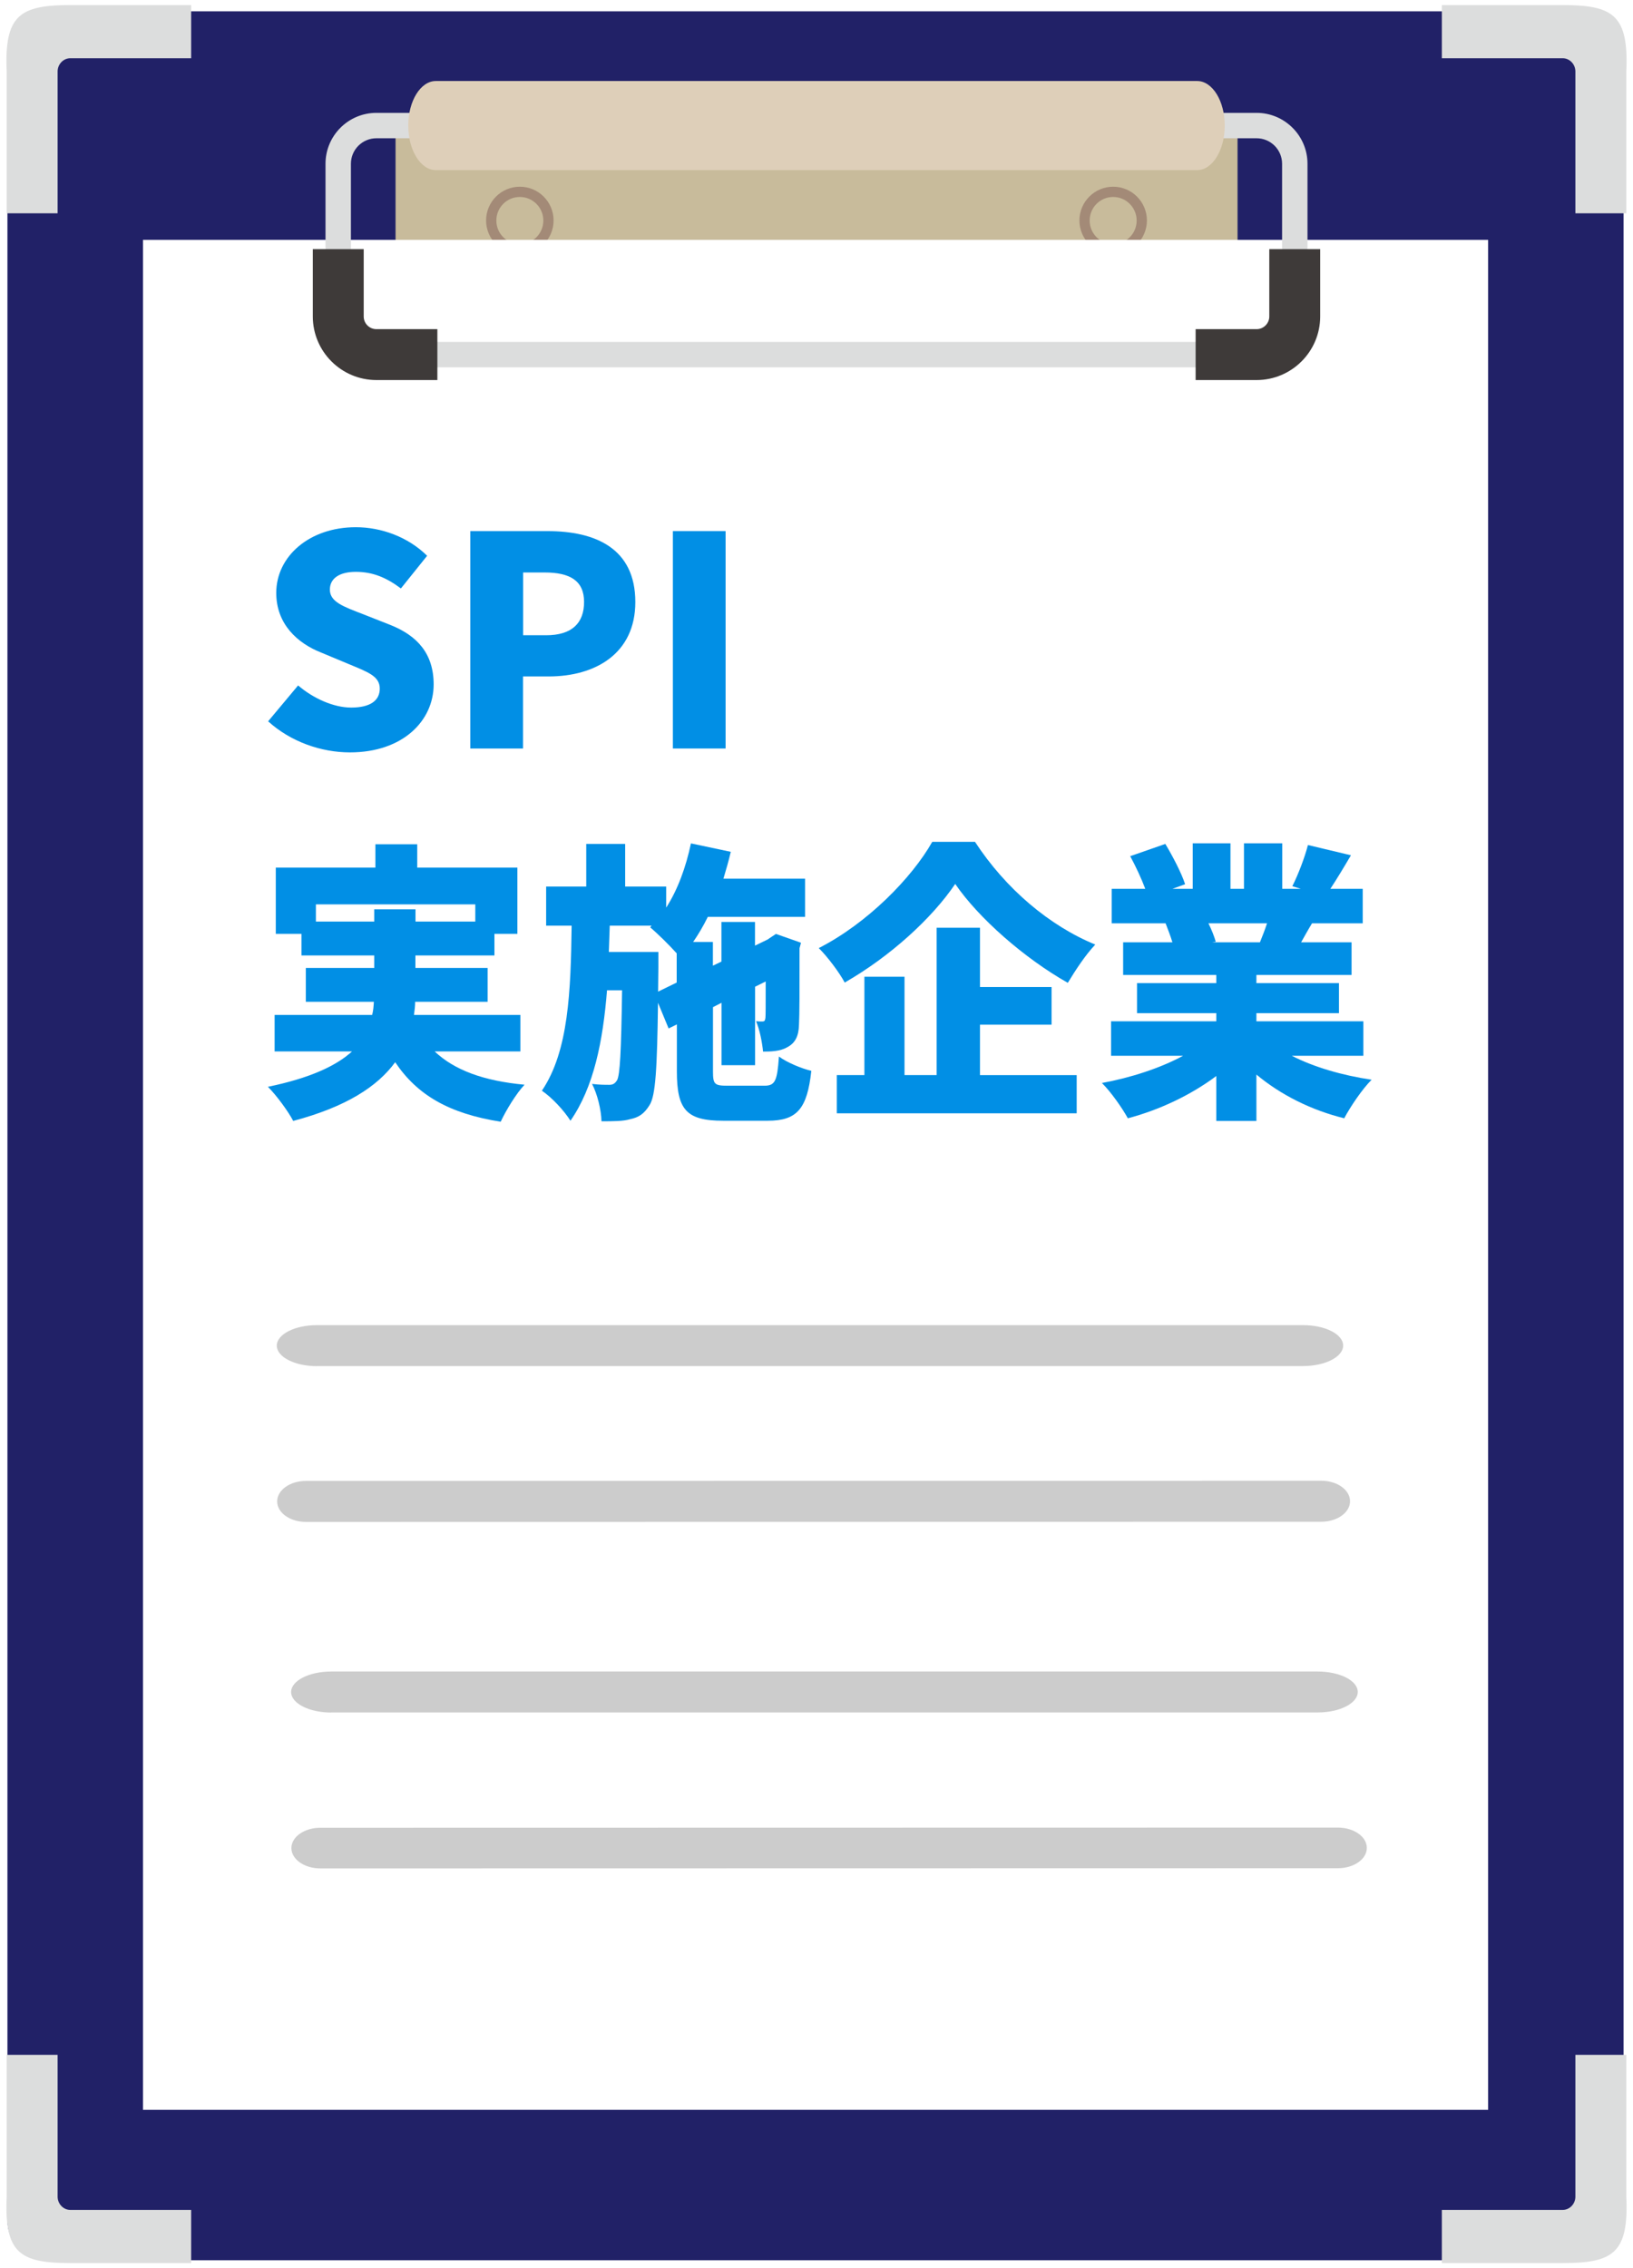 <?xml version="1.0" encoding="UTF-8"?>
<svg xmlns="http://www.w3.org/2000/svg" xmlns:xlink="http://www.w3.org/1999/xlink" viewBox="0 0 180 250">
  <defs>
    <style>
      .cls-1 {
        stroke: #04998b;
        stroke-width: 1.2px;
      }

      .cls-1, .cls-2 {
        fill: none;
      }

      .cls-3 {
        fill: #3e3a39;
      }

      .cls-4 {
        fill: url(#_6_lpi_10_13_コピー_2);
      }

      .cls-5 {
        fill: #decfb9;
      }

      .cls-6 {
        fill: #a38a77;
      }

      .cls-7 {
        fill: #fff;
      }

      .cls-8 {
        fill: #75dbd4;
      }

      .cls-9 {
        fill: #ccc;
      }

      .cls-10 {
        fill: #fff116;
      }

      .cls-11 {
        clip-path: url(#clippath-1);
      }

      .cls-12 {
        fill: #212167;
      }

      .cls-13 {
        fill: #00736c;
      }

      .cls-14 {
        fill: #c8bb9b;
      }

      .cls-15 {
        fill: #018fe5;
      }

      .cls-16 {
        fill: #dcdddd;
      }

      .cls-17 {
        clip-path: url(#clippath);
      }
    </style>
    <clipPath id="clippath">
      <rect class="cls-2" x="-1756.6" y="598.59" width="2285.62" height="576" transform="translate(-1227.57 1773.18) rotate(180)"/>
    </clipPath>
    <clipPath id="clippath-1">
      <rect class="cls-2" x="-1762.73" y="627.26" width="2297.89" height="598.37" transform="translate(-1227.57 1852.9) rotate(180)"/>
    </clipPath>
    <pattern id="_6_lpi_10_13_コピー_2" data-name="6 lpi 10 % 13 コピー 2" x="0" y="0" width="72" height="72" patternTransform="translate(10635.67 -1987.13) rotate(-45)" patternUnits="userSpaceOnUse" viewBox="0 0 72 72">
      <g>
        <rect class="cls-2" width="72" height="72"/>
        <g>
          <line class="cls-1" x1="71.75" y1="66" x2="144.25" y2="66"/>
          <line class="cls-1" x1="71.75" y1="42" x2="144.25" y2="42"/>
          <line class="cls-1" x1="71.75" y1="18" x2="144.25" y2="18"/>
          <line class="cls-1" x1="71.75" y1="54" x2="144.25" y2="54"/>
          <line class="cls-1" x1="71.75" y1="30" x2="144.25" y2="30"/>
          <line class="cls-1" x1="71.75" y1="6" x2="144.25" y2="6"/>
        </g>
        <g>
          <line class="cls-1" x1="-.25" y1="66" x2="72.25" y2="66"/>
          <line class="cls-1" x1="-.25" y1="42" x2="72.25" y2="42"/>
          <line class="cls-1" x1="-.25" y1="18" x2="72.25" y2="18"/>
          <line class="cls-1" x1="-.25" y1="54" x2="72.25" y2="54"/>
          <line class="cls-1" x1="-.25" y1="30" x2="72.25" y2="30"/>
          <line class="cls-1" x1="-.25" y1="6" x2="72.25" y2="6"/>
        </g>
        <g>
          <line class="cls-1" x1="-72.25" y1="66" x2=".25" y2="66"/>
          <line class="cls-1" x1="-72.25" y1="42" x2=".25" y2="42"/>
          <line class="cls-1" x1="-72.25" y1="18" x2=".25" y2="18"/>
          <line class="cls-1" x1="-72.25" y1="54" x2=".25" y2="54"/>
          <line class="cls-1" x1="-72.25" y1="30" x2=".25" y2="30"/>
          <line class="cls-1" x1="-72.25" y1="6" x2=".25" y2="6"/>
        </g>
      </g>
    </pattern>
  </defs>
  <g id="_背景" data-name="背景">
    <g class="cls-17">
      <g class="cls-11">
        <g id="_グリーンの背景" data-name="グリーンの背景">
          <rect id="_背景-2" data-name="背景" class="cls-8" x="-1762.71" y="-136.42" width="2297.85" height="2297.85"/>
          <rect id="_背景-3" data-name="背景" class="cls-8" x="-1762.71" y="-136.42" width="2297.85" height="2297.85"/>
        </g>
      </g>
      <g id="_ブルーの背景" data-name="ブルーの背景">
        <g>
          <polygon class="cls-10" points="535.16 723.95 -1762.69 1130.67 -1762.69 -24.85 535.16 -24.85 535.16 723.95"/>
          <polygon class="cls-13" points="535.16 723.95 -1762.69 1130.67 -1762.69 -24.85 535.16 -24.85 535.16 723.95"/>
        </g>
      </g>
      <g id="_ブルーの背景-2" data-name="ブルーの背景">
        <polygon class="cls-4" points="551.8 721.66 -1746.05 1128.37 -1746.05 -27.15 551.8 -27.15 551.8 721.66"/>
        <polygon class="cls-4" points="551.8 721.66 -1746.05 1128.37 -1746.05 -27.15 551.8 -27.15 551.8 721.66"/>
      </g>
    </g>
  </g>
  <g id="_コンテンツ" data-name="コンテンツ">
    <g>
      <g>
        <g>
          <path class="cls-12" d="M178.96,244.74c0,2.42-1.88,4.39-4.21,4.39H5.03c-2.32,0-4.21-1.97-4.21-4.39V5.64c0-2.43,1.88-4.39,4.21-4.39h169.72c2.32,0,4.21,1.97,4.21,4.39v239.11Z"/>
          <path class="cls-16" d="M7.75,249.44h13.32s0-5.86,0-5.86H7.75c-.77,0-1.4-.66-1.4-1.46v-15.63s-5.61,0-5.61,0v15.63c-.28,6.21,1.44,7.32,7.01,7.32Z"/>
          <path class="cls-16" d="M172.25,249.44h-13.32s0-5.86,0-5.86h13.32c.77,0,1.4-.66,1.4-1.46v-15.63s5.61,0,5.61,0v15.63c.28,6.21-1.44,7.32-7.01,7.32Z"/>
          <path class="cls-16" d="M7.75.56h13.32s0,5.86,0,5.86H7.75c-.77,0-1.4.66-1.4,1.46v15.63s-5.61,0-5.61,0V7.88C.46,1.68,2.18.56,7.75.56Z"/>
          <path class="cls-16" d="M172.25.56h-13.32s0,5.86,0,5.86h13.32c.77,0,1.4.66,1.4,1.46v15.63s5.61,0,5.61,0V7.88c.28-6.21-1.44-7.32-7.01-7.32Z"/>
        </g>
        <rect class="cls-14" x="43.6" y="13.84" width="92.81" height="16.36" rx=".7" ry=".7"/>
        <g>
          <path class="cls-6" d="M57.3,28.02c-2.05,0-3.72-1.67-3.72-3.72,0-2.05,1.67-3.72,3.72-3.72,2.05,0,3.72,1.67,3.72,3.72,0,2.05-1.67,3.72-3.72,3.72ZM57.3,21.71c-1.43,0-2.59,1.16-2.59,2.6,0,1.43,1.16,2.6,2.59,2.6s2.59-1.16,2.59-2.6c0-1.43-1.16-2.6-2.59-2.6Z"/>
          <path class="cls-6" d="M122.7,28.02c-2.05,0-3.72-1.67-3.72-3.72s1.67-3.72,3.72-3.72,3.72,1.67,3.72,3.72c0,2.05-1.67,3.72-3.72,3.72ZM122.7,21.71c-1.43,0-2.59,1.16-2.59,2.6,0,1.43,1.16,2.6,2.59,2.6,1.43,0,2.59-1.16,2.59-2.6,0-1.43-1.16-2.6-2.59-2.6Z"/>
        </g>
        <rect class="cls-7" x="15.76" y="26.44" width="148.27" height="206.11"/>
        <g>
          <path class="cls-16" d="M138.51,40.49H41.49c-3.1,0-5.61-2.52-5.61-5.61v-16.83c0-3.09,2.51-5.61,5.61-5.61h97.02c3.09,0,5.61,2.52,5.61,5.61v16.83c0,3.09-2.52,5.61-5.61,5.61ZM41.49,15.24c-1.55,0-2.81,1.26-2.81,2.81v16.83c0,1.55,1.26,2.81,2.81,2.81h97.02c1.55,0,2.81-1.26,2.81-2.81v-16.83c0-1.55-1.26-2.81-2.81-2.81H41.49Z"/>
          <path class="cls-3" d="M138.51,41.89h-6.72s0-5.61,0-5.61h6.72c.77,0,1.4-.63,1.4-1.4v-7.42s5.61,0,5.61,0v7.42c0,3.87-3.15,7.01-7.01,7.01Z"/>
          <path class="cls-3" d="M41.49,41.89h6.72v-5.61h-6.72c-.78,0-1.4-.63-1.4-1.4v-7.42s-5.61,0-5.61,0v7.42c0,3.87,3.15,7.01,7.01,7.01Z"/>
        </g>
        <path class="cls-5" d="M135,13.84c0,2.71-1.36,4.91-3.04,4.91H48.04c-1.68,0-3.04-2.2-3.04-4.91h0c0-2.71,1.36-4.91,3.04-4.91h83.92c1.68,0,3.04,2.2,3.04,4.91h0Z"/>
      </g>
      <g>
        <path class="cls-15" d="M29.55,79.51l3.31-3.96c1.69,1.45,3.93,2.44,5.85,2.44,2.14,0,3.15-.8,3.15-2.09,0-1.38-1.33-1.83-3.41-2.7l-3.09-1.29c-2.53-1-4.91-3.09-4.91-6.56,0-4.02,3.64-7.24,8.77-7.24,2.79,0,5.75,1.06,7.86,3.15l-2.89,3.6c-1.59-1.19-3.09-1.83-4.97-1.83-1.79,0-2.86.71-2.86,1.96,0,1.35,1.49,1.87,3.64,2.7l3.02,1.19c2.99,1.19,4.78,3.18,4.78,6.56,0,3.99-3.38,7.49-9.23,7.49-3.15,0-6.53-1.16-9.03-3.44Z"/>
        <path class="cls-15" d="M70.03,66.36c0,5.69-4.42,8.2-9.55,8.2h-2.83v7.94h-5.81v-23.96h8.51c5.29,0,9.68,1.9,9.68,7.82ZM60.19,70.02c2.83,0,4.19-1.32,4.19-3.67s-1.56-3.25-4.35-3.25h-2.37v6.92h2.53Z"/>
        <path class="cls-15" d="M79.98,58.54v23.96h-5.81v-23.96h5.81Z"/>
        <path class="cls-15" d="M38.78,115.89h-8.51v-4.02h10.75c.13-.48.16-.96.19-1.45h-7.5v-3.73h7.54v-1.38h-8.02v-2.38h-2.83v-7.3h10.98v-2.57h4.61v2.57h11.04v7.3h-2.53v2.38h-8.71v1.38h7.96v3.73h-7.99c0,.48-.06.96-.13,1.45h11.73v4.02h-9.45c2.18,2.06,5.39,3.25,9.91,3.67-.91.96-2.05,2.83-2.63,4.08-5.69-.9-9.19-2.93-11.63-6.56-1.95,2.67-5.39,4.92-11.24,6.47-.52-1-1.82-2.8-2.79-3.76,4.65-.96,7.54-2.32,9.26-3.89ZM41.25,100.23h4.55v1.35h6.59v-1.9h-17.57v1.9h6.43v-1.35Z"/>
        <path class="cls-15" d="M62.99,102.03h-2.79v-4.31h4.42v-4.7h4.29v4.7h4.52v2.32c1.27-1.96,2.18-4.47,2.73-7.08l4.39.93c-.23,1-.52,1.99-.81,2.96h9v4.21h-10.72c-.49,1-1.04,1.93-1.62,2.77h2.18v2.61l.94-.45v-4.37h3.7v2.61l1.4-.68.23-.16.68-.45,2.76.97-.16.61c0,4.57,0,7.4-.06,8.43-.03,1.25-.42,2.03-1.3,2.48-.75.45-1.82.48-2.66.48-.1-1.03-.39-2.51-.78-3.35.26.03.52.03.71.03s.29-.06.33-.39c.03-.23.03-1.48.03-4.02l-1.17.58v8.65h-3.7v-6.88l-.94.48v7.08c0,1.42.16,1.58,1.62,1.58h4.03c1.2,0,1.43-.51,1.62-3.22.84.64,2.47,1.32,3.57,1.58-.46,4.21-1.59,5.5-4.81,5.5h-4.91c-4.06,0-5.1-1.22-5.1-5.44v-5.18l-.91.45-1.17-2.83c-.1,7.24-.26,10.26-.94,11.29-.62,1-1.23,1.35-2.14,1.54-.75.23-1.88.23-3.15.23-.03-1.25-.45-2.99-1.04-4.12.78.1,1.46.1,1.88.1.39,0,.62-.1.88-.51.32-.61.45-3.09.55-9.91h-1.66c-.45,5.63-1.46,10.68-4.03,14.38-.71-1.13-2.05-2.57-3.15-3.31,2.96-4.37,3.18-11,3.28-18.17ZM71.66,102.22l.16-.19h-4.61l-.1,2.9h5.46v1.7l-.03,2.67,2.05-1v-3.22c-.81-.9-2.14-2.22-2.92-2.86Z"/>
        <path class="cls-15" d="M120.72,104.12c-1.14,1.22-2.14,2.77-3.02,4.21-4.78-2.7-9.84-7.14-12.41-10.9-2.57,3.8-7.15,7.98-12.18,10.87-.58-1.09-1.88-2.83-2.86-3.8,5.36-2.73,10.27-7.75,12.51-11.71h4.71c3.38,5.18,8.22,9.26,13.25,11.32ZM92.23,118.5h3.05v-10.84h4.42v10.84h3.54v-16.24h4.78v6.53h7.89v4.15h-7.89v5.56h10.66v4.21h-26.44v-4.21Z"/>
        <path class="cls-15" d="M130.4,116.37h-7.93v-3.8h11.6v-.9h-8.74v-3.31h8.74v-.9h-10.27v-3.6h5.43c-.2-.68-.52-1.48-.75-2.09h-5.94v-3.8h3.7c-.42-1.13-1.07-2.51-1.66-3.6l3.87-1.35c.81,1.35,1.79,3.22,2.18,4.44l-1.4.51h2.24v-5.02h4.16v5.02h1.49v-5.02h4.22v5.02h2.05l-.94-.29c.65-1.29,1.36-3.15,1.72-4.54l4.74,1.13c-.81,1.38-1.59,2.67-2.27,3.7h3.57v3.8h-5.59c-.45.74-.84,1.45-1.2,2.09h5.56v3.6h-10.49v.9h9.1v3.31h-9.1v.9h11.79v3.8h-7.89c2.44,1.25,5.56,2.16,8.8,2.64-1.01,1-2.34,2.96-3.02,4.25-3.64-.9-6.98-2.57-9.68-4.82v5.11h-4.42v-4.95c-2.79,2.09-6.24,3.73-9.75,4.66-.62-1.13-1.88-2.93-2.86-3.89,3.18-.58,6.43-1.64,8.93-2.99ZM134.01,103.8l-.39.06h5.26c.26-.64.55-1.38.78-2.09h-6.46c.36.71.65,1.48.81,2.03Z"/>
      </g>
      <g>
        <path class="cls-9" d="M35.31,205.94c-1.76,0-3.19-1-3.19-2.24,0-1.24,1.43-2.24,3.19-2.24l112.16-.02h0c1.76,0,3.19,1,3.19,2.24,0,1.24-1.43,2.24-3.19,2.24l-112.16.02h0Z"/>
        <path class="cls-9" d="M36.51,188.76c-2.44,0-4.42-1.01-4.42-2.26,0-1.25,1.98-2.26,4.42-2.26h108.73c2.44,0,4.42,1,4.42,2.25,0,1.25-1.98,2.26-4.42,2.26H36.51Z"/>
      </g>
      <g>
        <path class="cls-9" d="M33.73,167.75c-1.76,0-3.18-1.01-3.18-2.26,0-1.25,1.42-2.26,3.18-2.26l111.9-.02h0c1.76,0,3.18,1.01,3.18,2.26,0,1.25-1.42,2.26-3.18,2.26l-111.9.02h0Z"/>
        <path class="cls-9" d="M34.93,150.58c-2.44,0-4.42-1.01-4.42-2.26,0-1.25,1.98-2.26,4.42-2.26h108.7c2.44,0,4.42,1,4.42,2.25,0,1.25-1.98,2.26-4.42,2.26H34.93Z"/>
      </g>
    </g>
  </g>
</svg>